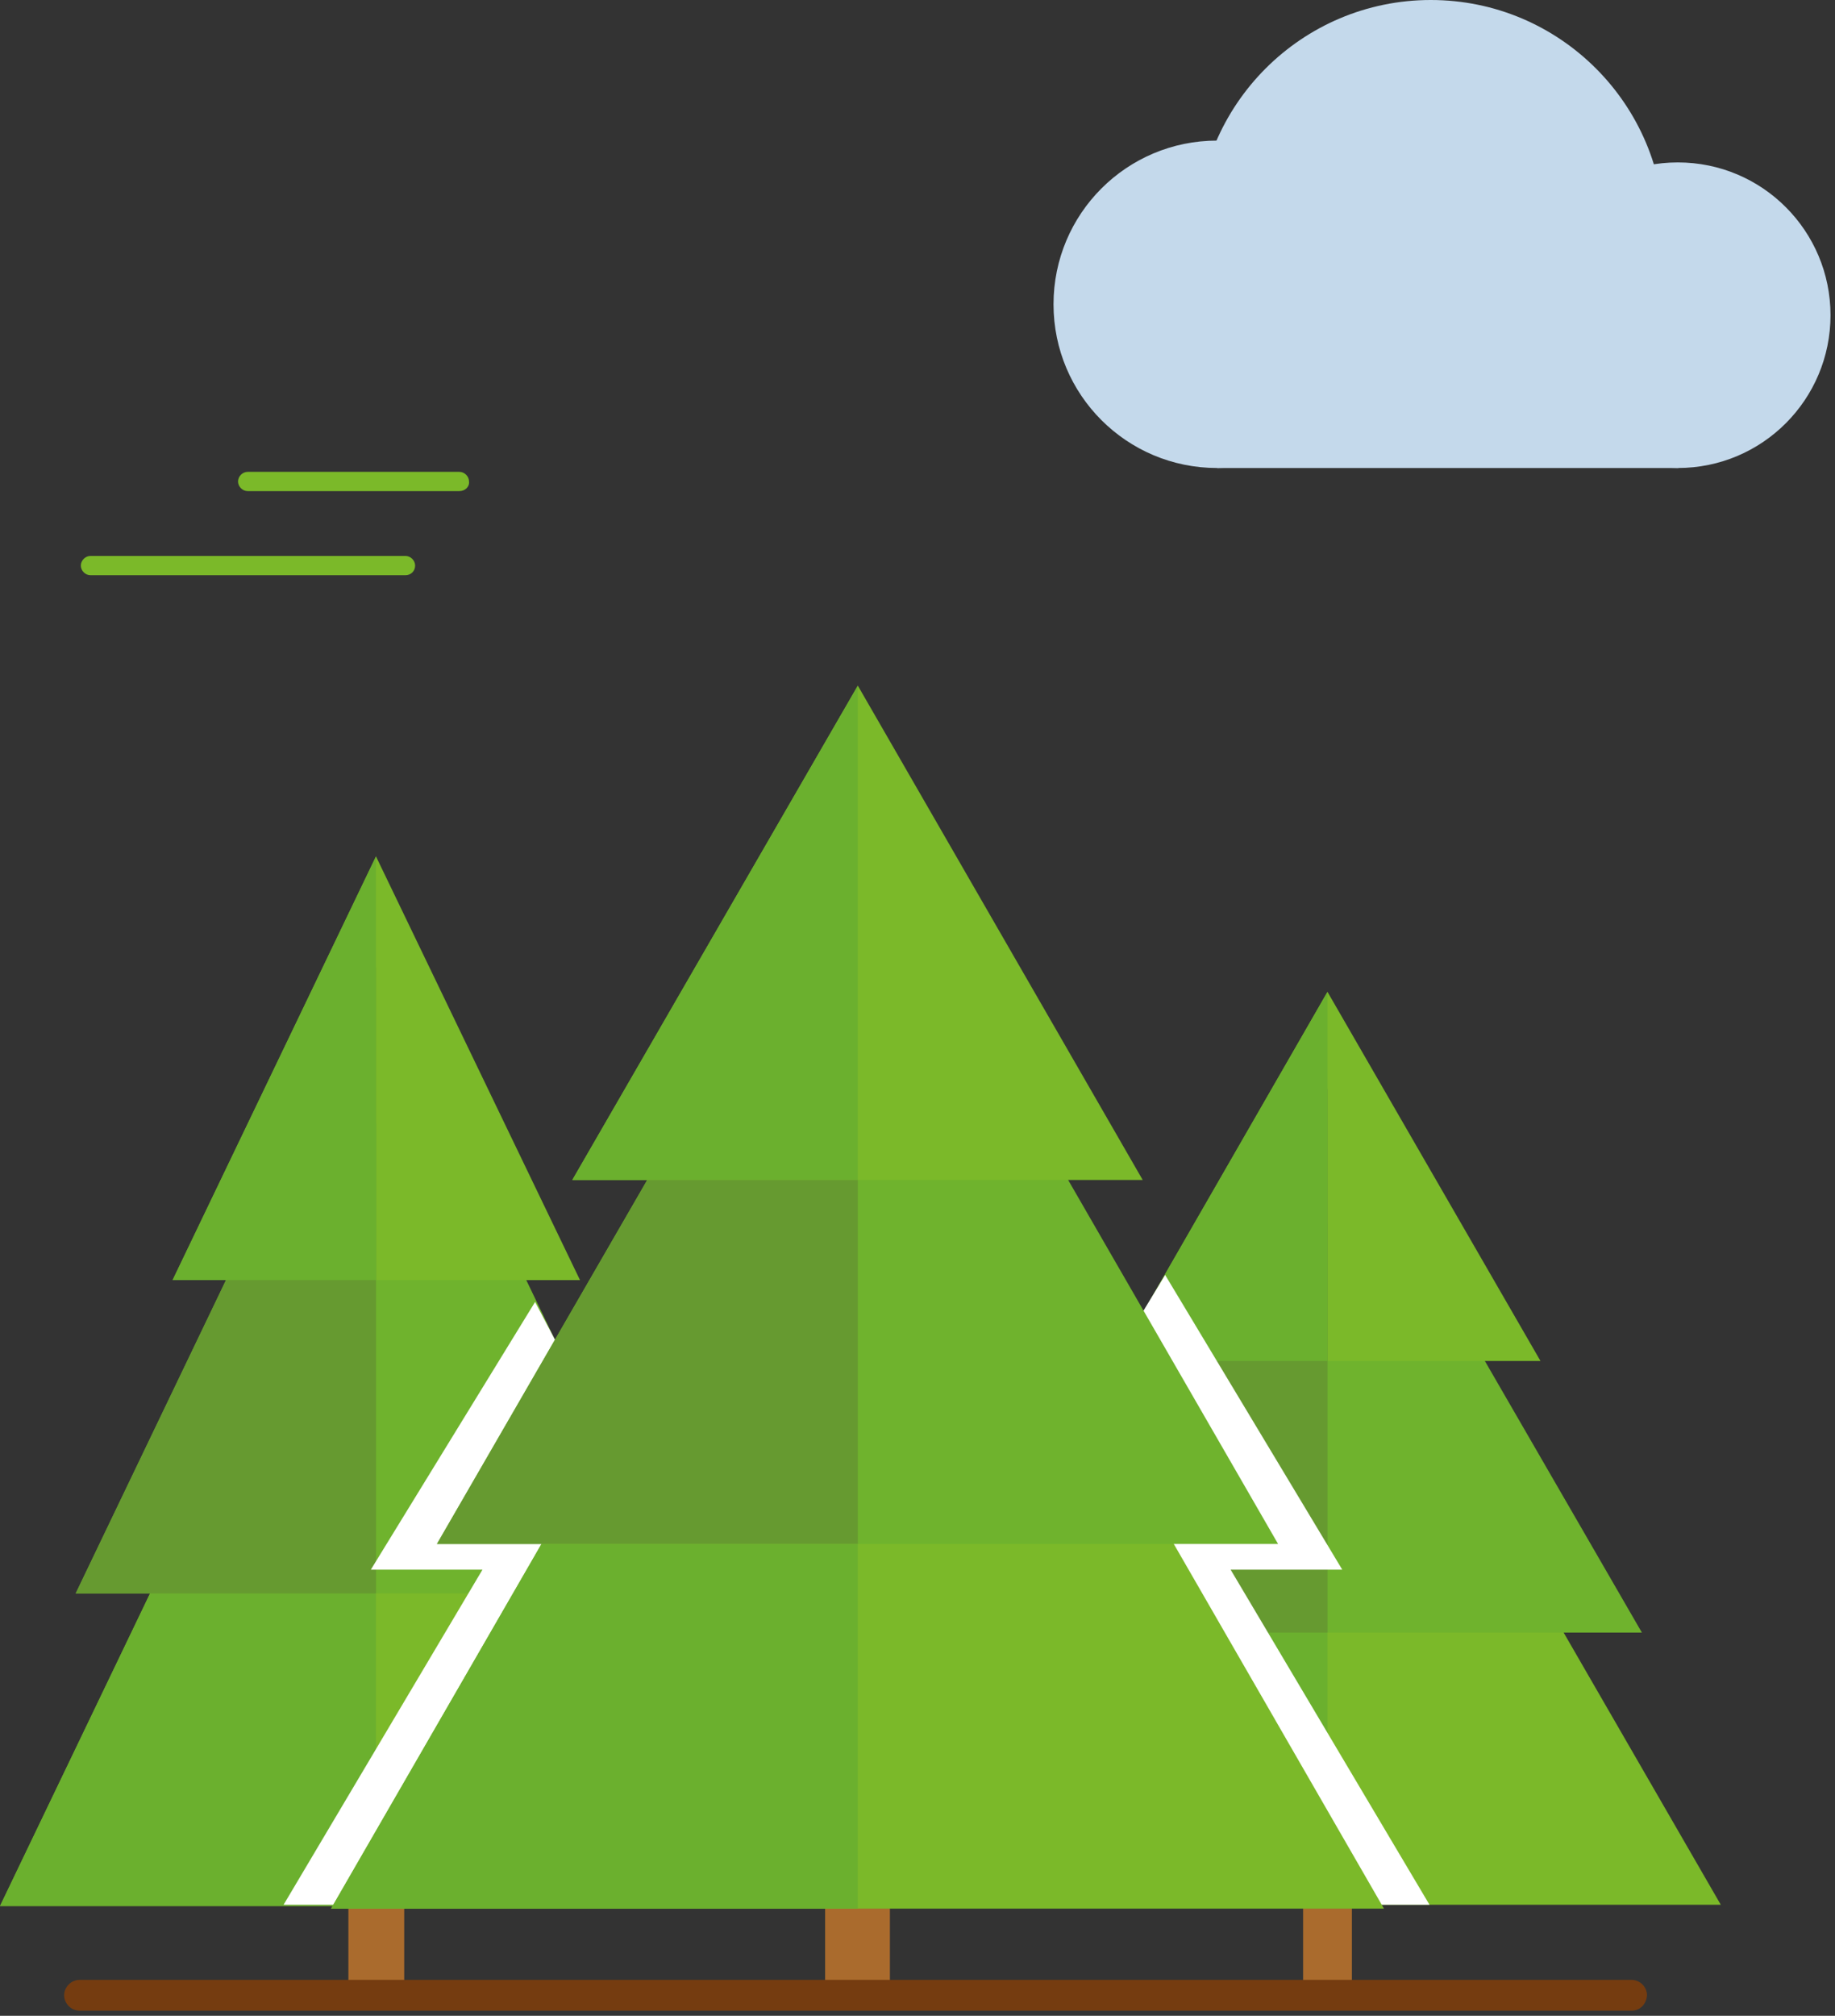 <svg xmlns="http://www.w3.org/2000/svg" width="286" height="314"><rect width="100%" height="100%" fill="#333333" stroke="none"/><g fill="none" fill-rule="nonzero"><path fill="#AA6B2D" d="M54.3 282H63v28.4h-8.7z"/><path fill="#7BB929" d="m0 296.9 58.6-122 58.7 122z"/><path fill="#6FB32D" d="m11.8 248.2 46.8-97.5 46.9 97.5z"/><path fill="#7BB929" d="m26.9 199.4 31.7-66 31.8 66z"/><path fill="#6BB02E" d="M58.6 174.9 0 296.9h58.6z"/><path fill="#669A30" d="m58.6 150.7-46.8 97.5h46.8z"/><path fill="#6BB02E" d="m58.6 133.4-31.7 66h31.7z"/><path fill="#AA6B2D" d="M203.1 285.7h7.6v24.7h-7.6z"/><path fill="#7BB929" d="m145.6 296.7 61.3-106.1 61.3 106.1z"/><path fill="#6FB32D" d="m158 254.3 48.9-84.7 49 84.7z"/><path fill="#7BB929" d="m173.8 212 33.1-57.5 33.2 57.5z"/><path fill="#6BB02E" d="m206.9 190.6-61.3 106.1h61.3z"/><path fill="#669A30" d="M206.9 169.6 158 254.3h48.9z"/><path fill="#6BB02E" d="M206.9 154.5 173.8 212h33.1z"/><path fill="#7BB929" d="M63.2 89.6H14.1c-.8 0-1.5-.7-1.5-1.5s.7-1.5 1.5-1.5h49.1c.8 0 1.5.7 1.5 1.5 0 .9-.7 1.5-1.5 1.5ZM71.6 76.5h-33c-.8 0-1.5-.7-1.5-1.5s.7-1.5 1.5-1.5h33c.8 0 1.5.7 1.5 1.5.1.8-.6 1.5-1.5 1.5Z"/><path fill="#FFF" d="m83.4 202.8-25.6 41.7h17.4l-31 52.2h11.2l37.2-60.5-6.1-27.5zM181.6 198.6l27.6 45.9h-17.4l31 52.2h-11.2l-36.1-68.6 2.7-23.9z"/><path fill="#AA6B2D" d="M128.6 277.3h10.1v33.1h-10.1z"/><path fill="#7BB929" d="m51.6 297.3 82.1-142.2 82 142.2z"/><path fill="#6FB32D" d="M68.1 240.5 133.7 127l65.5 113.5z"/><path fill="#7BB929" d="m89.2 183.8 44.5-77 44.4 77z"/><path fill="#6BB02E" d="m133.7 106.8-44.5 77h44.5z"/><path fill="#669A30" d="M133.7 183.8h-32.8l-32.8 56.7h65.6v-55z"/><path fill="#6BB02E" d="m84.4 240.5-32.8 56.8h82.1v-56.8z"/><g fill="#C4D9EB" transform="translate(164.2)"><path d="M51 47.4c0 14.1-11.4 25.5-25.5 25.5S0 61.5 0 47.4s11.4-25.5 25.5-25.5C39.6 22 51 33.3 51 47.4ZM121.1 49.1c0 13.1-10.6 23.8-23.8 23.8-13.1 0-23.8-10.6-23.8-23.8 0-13.1 10.6-23.8 23.8-23.8 13.2 0 23.8 10.7 23.8 23.8Z"/><circle cx="58.8" cy="36.4" r="36.4"/><path d="M25.5 72.9h71.9V49.1H24.6z"/></g><path fill="#753C10" d="M254.3 313.2H12.4c-1.3 0-2.4-1.1-2.4-2.4 0-1.3 1.1-2.4 2.4-2.4h241.9c1.3 0 2.4 1.1 2.4 2.4-.1 1.4-1.1 2.4-2.4 2.4Z"/></g></svg>
